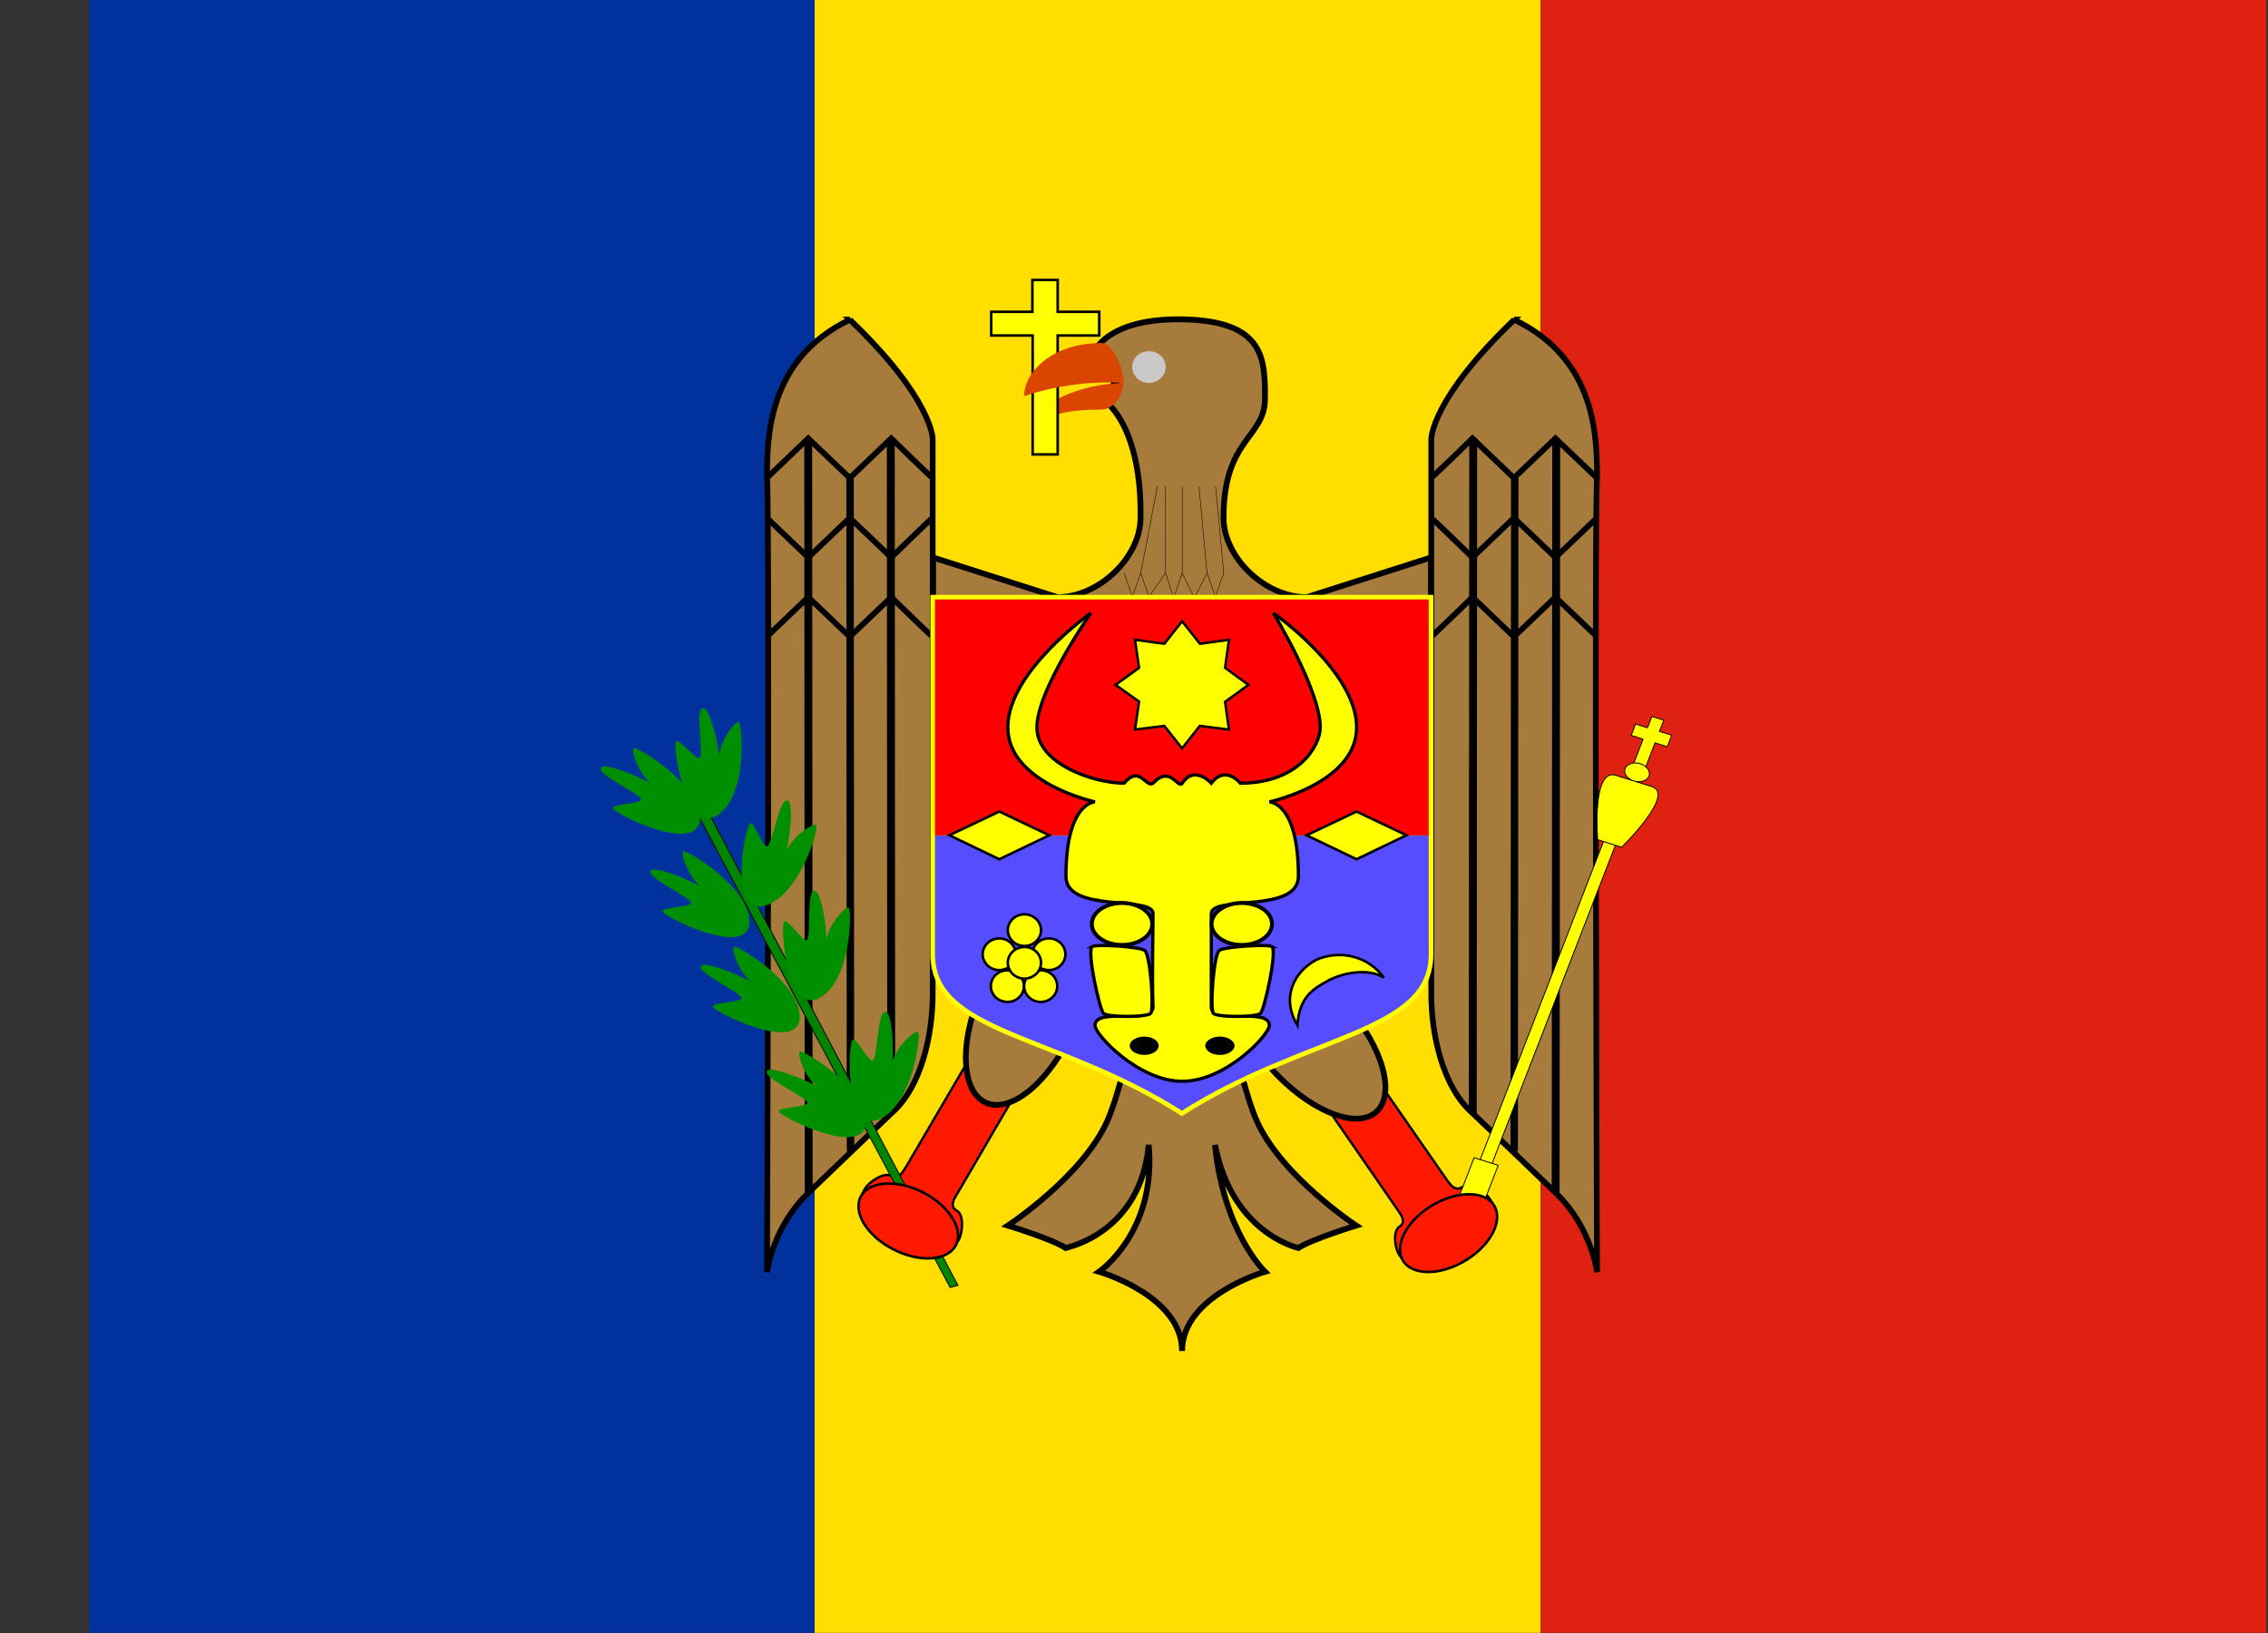 <svg width="25" height="18" viewBox="0 0 25 18" fill="none" xmlns="http://www.w3.org/2000/svg">
<rect x="0" y="0" width="25" height="18" fill="#333333" stroke="none"/>
<g clip-path="url(#clip0_1340_55717)">
<path fill-rule="evenodd" clip-rule="evenodd" d="M0.984 0H8.982V17.998H0.984V0Z" fill="#00319C"/>
<path fill-rule="evenodd" clip-rule="evenodd" d="M8.98 0H16.982V17.998H8.98V0Z" fill="#FFDE00"/>
<path fill-rule="evenodd" clip-rule="evenodd" d="M16.984 0H24.982V17.998H16.984V0Z" fill="#DE2110"/>
<path fill-rule="evenodd" clip-rule="evenodd" d="M14.492 12.013L15.4 13.326C15.452 13.401 15.501 13.472 15.426 13.521C15.351 13.569 15.373 13.761 15.426 13.835C15.527 13.982 15.651 14.004 15.726 13.956L16.416 13.521C16.491 13.476 16.517 13.352 16.416 13.206C16.359 13.131 16.191 13.037 16.116 13.086C16.037 13.134 15.985 13.059 15.936 12.988L15.025 11.676" fill="#FF1900"/>
<path d="M14.492 12.013L15.4 13.326C15.452 13.401 15.501 13.472 15.426 13.521C15.351 13.569 15.373 13.761 15.426 13.835C15.527 13.982 15.651 14.004 15.726 13.956L16.416 13.521C16.491 13.476 16.517 13.352 16.416 13.206C16.359 13.131 16.191 13.037 16.116 13.086C16.037 13.134 15.985 13.059 15.936 12.988L15.025 11.676" stroke="black" stroke-width="0.026"/>
<path fill-rule="evenodd" clip-rule="evenodd" d="M14.845 11.09C15.251 11.551 15.392 12.079 15.16 12.265C14.929 12.451 14.408 12.228 14.002 11.767C13.597 11.306 13.457 10.775 13.689 10.59C13.92 10.404 14.439 10.625 14.847 11.088L14.845 11.09Z" fill="#A77B3B" stroke="black" stroke-width="0.063"/>
<path fill-rule="evenodd" clip-rule="evenodd" d="M10.801 11.473L9.995 12.849C9.95 12.924 9.905 12.999 9.826 12.961C9.748 12.916 9.579 13.025 9.534 13.104C9.444 13.254 9.478 13.374 9.56 13.419L10.28 13.801C10.355 13.842 10.483 13.809 10.572 13.659C10.614 13.576 10.625 13.385 10.546 13.344C10.468 13.302 10.509 13.224 10.557 13.149L11.36 11.773" fill="#FF1900"/>
<path d="M10.801 11.473L9.995 12.849C9.95 12.924 9.905 12.999 9.826 12.961C9.748 12.916 9.579 13.025 9.534 13.104C9.444 13.254 9.478 13.374 9.56 13.419L10.28 13.801C10.355 13.842 10.483 13.809 10.572 13.659C10.614 13.576 10.625 13.385 10.546 13.344C10.468 13.302 10.509 13.224 10.557 13.149L11.36 11.773" stroke="black" stroke-width="0.026"/>
<path fill-rule="evenodd" clip-rule="evenodd" d="M13.397 10.52H12.662C12.64 10.543 12.43 11.855 12.205 12.357C11.931 12.969 11.11 13.509 11.11 13.509C11.11 13.509 11.601 13.659 11.747 13.756C11.785 13.745 12.572 13.58 12.662 12.62C12.752 13.58 12.115 14.018 12.115 14.018C12.115 14.018 13.03 14.281 13.03 14.892C13.03 14.281 13.944 14.018 13.944 14.018C13.944 14.018 13.487 13.58 13.393 12.62C13.581 13.58 14.274 13.745 14.312 13.756C14.458 13.659 14.949 13.509 14.949 13.509C14.949 13.509 14.128 12.969 13.854 12.357C13.63 11.855 13.42 10.543 13.397 10.52ZM10.285 6.145L11.657 6.583C12.111 6.583 12.572 6.145 12.572 5.706C12.587 4.731 12.205 4.394 12.115 4.394L12.295 4.221L12.021 3.959C12.021 3.959 12.115 3.505 13.03 3.52C13.944 3.535 13.944 3.959 13.944 4.394C13.944 4.828 13.487 4.832 13.487 5.706C13.487 6.145 13.944 6.583 14.402 6.583L15.774 6.145V10.52H10.281L10.285 6.145Z" fill="#A77B3B" stroke="black" stroke-width="0.064"/>
<path d="M12.391 6.316L12.482 6.579L12.574 6.316L12.665 6.579L12.848 6.316L12.938 6.593L13.031 6.316L13.166 6.593L13.306 6.316L13.397 6.579L13.489 6.316" stroke="black" stroke-width="0.005"/>
<path d="M12.758 5.359L12.574 6.323M12.848 5.359V6.323M13.032 5.359V6.323M13.216 5.359L13.306 6.323M13.399 5.359L13.49 6.323" stroke="black" stroke-width="0.005"/>
<path fill-rule="evenodd" clip-rule="evenodd" d="M9.369 3.523C8.455 3.96 8.455 4.837 8.455 5.274C8.486 5.671 8.455 14.021 8.455 14.021C8.455 14.021 8.514 13.527 8.912 13.147L9.367 12.71L9.824 12.273C10.16 11.982 10.281 11.396 10.281 10.959V4.837C10.281 4.837 10.281 4.397 9.367 3.523H9.369Z" fill="#A77B3B" stroke="black" stroke-width="0.063"/>
<path d="M10.281 5.269C10.271 5.269 9.824 4.832 9.824 4.832L9.367 5.269L8.909 4.832L8.452 5.269" stroke="black" stroke-width="0.063"/>
<path d="M10.281 5.708C10.271 5.708 9.824 6.145 9.824 6.145L9.367 5.708L8.909 6.145L8.452 5.708" stroke="black" stroke-width="0.063"/>
<path d="M10.281 7.019C10.271 7.019 9.824 6.582 9.824 6.582L9.367 7.019L8.909 6.582L8.452 7.019" stroke="black" stroke-width="0.063"/>
<path d="M9.819 4.832L9.824 12.27" stroke="black" stroke-width="0.087"/>
<path d="M9.37 5.27L9.375 12.689" stroke="black" stroke-width="0.082"/>
<path d="M8.909 4.832L8.914 13.143" stroke="black" stroke-width="0.087"/>
<path fill-rule="evenodd" clip-rule="evenodd" d="M16.689 3.523C17.604 3.96 17.604 4.837 17.604 5.274C17.573 5.671 17.604 14.021 17.604 14.021C17.604 14.021 17.544 13.527 17.147 13.147L16.692 12.71L16.235 12.273C15.899 11.982 15.777 11.396 15.777 10.959V4.837C15.777 4.837 15.777 4.397 16.692 3.523H16.689Z" fill="#A77B3B" stroke="black" stroke-width="0.063"/>
<path d="M15.773 5.269C15.784 5.269 16.231 4.832 16.231 4.832L16.688 5.269L17.145 4.832L17.603 5.269" stroke="black" stroke-width="0.063"/>
<path d="M15.773 5.708C15.784 5.708 16.231 6.145 16.231 6.145L16.688 5.708L17.145 6.145L17.603 5.708" stroke="black" stroke-width="0.063"/>
<path d="M15.773 7.019C15.784 7.019 16.231 6.582 16.231 6.582L16.688 7.019L17.145 6.582L17.603 7.019" stroke="black" stroke-width="0.063"/>
<path d="M16.239 4.832L16.234 12.27" stroke="black" stroke-width="0.087"/>
<path d="M16.697 5.27L16.691 12.689" stroke="black" stroke-width="0.082"/>
<path d="M17.154 4.832L17.148 13.143" stroke="black" stroke-width="0.087"/>
<path fill-rule="evenodd" clip-rule="evenodd" d="M11.826 11.351C11.583 11.908 11.157 12.27 10.878 12.159C10.598 12.048 10.567 11.503 10.81 10.947C11.052 10.391 11.481 10.03 11.76 10.141C12.039 10.252 12.072 10.794 11.828 11.352L11.826 11.351Z" fill="#A77B3B" stroke="black" stroke-width="0.063"/>
<path fill-rule="evenodd" clip-rule="evenodd" d="M10.281 6.582H15.774V9.207H10.281V6.582Z" fill="#FF0000"/>
<path fill-rule="evenodd" clip-rule="evenodd" d="M10.285 9.211H15.778V10.523C15.778 11.397 14.406 11.397 13.033 12.271C11.657 11.401 10.281 11.401 10.281 10.523L10.285 9.211Z" fill="#564DFF"/>
<path d="M10.281 6.582H15.774V10.522C15.774 11.396 14.402 11.396 13.028 12.273C11.656 11.396 10.281 11.396 10.281 10.52V6.585V6.582Z" stroke="#FFFF00" stroke-width="0.051"/>
<path fill-rule="evenodd" clip-rule="evenodd" d="M12.024 6.758C12.024 6.758 11.109 7.401 11.109 8.017C11.109 8.632 12.07 8.839 12.07 8.839C12.07 8.839 11.75 8.839 11.75 9.659C11.75 10.071 12.71 9.866 12.71 10.071C12.71 10.276 12.697 10.772 12.71 11.098C12.71 11.303 12.07 11.098 12.07 11.303C12.07 11.405 12.551 11.919 13.032 11.919C13.513 11.919 13.992 11.405 13.992 11.303C13.992 11.098 13.352 11.303 13.352 11.098V10.071C13.352 9.866 14.312 10.071 14.312 9.659C14.312 8.839 13.992 8.839 13.992 8.839C13.992 8.839 14.954 8.633 14.954 8.017C14.954 7.4 14.037 6.758 14.037 6.758C14.037 6.758 14.553 7.606 14.553 8.017C14.553 8.222 14.312 8.633 13.672 8.633C13.672 8.633 13.509 8.427 13.352 8.633C13.352 8.633 13.168 8.427 13.032 8.633C12.985 8.703 12.902 8.427 12.71 8.633C12.63 8.688 12.565 8.427 12.39 8.633C12.07 8.633 11.43 8.427 11.43 8.017C11.43 7.606 12.024 6.758 12.024 6.758Z" fill="#FFFF00" stroke="black" stroke-width="0.036"/>
<path fill-rule="evenodd" clip-rule="evenodd" d="M12.04 10.433C11.975 10.475 12.123 11.144 12.166 11.173C12.232 11.214 12.617 11.214 12.681 11.173C12.726 11.144 12.681 10.515 12.617 10.475C12.552 10.433 12.085 10.405 12.038 10.433H12.04Z" fill="#FFFF00" stroke="black" stroke-width="0.036"/>
<path fill-rule="evenodd" clip-rule="evenodd" d="M14.019 10.433C14.084 10.475 13.936 11.144 13.892 11.173C13.827 11.214 13.441 11.214 13.378 11.173C13.333 11.144 13.378 10.515 13.441 10.475C13.507 10.433 13.974 10.405 14.021 10.433H14.019Z" fill="#FFFF00" stroke="black" stroke-width="0.036"/>
<path fill-rule="evenodd" clip-rule="evenodd" d="M12.701 10.185C12.701 10.246 12.666 10.305 12.604 10.348C12.541 10.392 12.456 10.416 12.368 10.416C12.28 10.416 12.195 10.392 12.133 10.348C12.07 10.305 12.035 10.246 12.035 10.185C12.035 10.123 12.07 10.064 12.133 10.021C12.195 9.978 12.28 9.953 12.368 9.953C12.456 9.953 12.541 9.978 12.604 10.021C12.666 10.064 12.701 10.123 12.701 10.185Z" fill="#FFFF00" stroke="black" stroke-width="0.043"/>
<path fill-rule="evenodd" clip-rule="evenodd" d="M14.021 10.185C14.021 10.246 13.986 10.305 13.924 10.348C13.861 10.392 13.777 10.416 13.688 10.416C13.6 10.416 13.515 10.392 13.453 10.348C13.39 10.305 13.355 10.246 13.355 10.185C13.355 10.123 13.39 10.064 13.453 10.021C13.515 9.978 13.6 9.953 13.688 9.953C13.777 9.953 13.861 9.978 13.924 10.021C13.986 10.064 14.021 10.123 14.021 10.185Z" fill="#FFFF00" stroke="black" stroke-width="0.043"/>
<path fill-rule="evenodd" clip-rule="evenodd" d="M13.608 11.527C13.608 11.583 13.533 11.628 13.447 11.628C13.357 11.628 13.286 11.583 13.286 11.527C13.286 11.471 13.361 11.426 13.447 11.426C13.533 11.426 13.608 11.471 13.608 11.527ZM12.772 11.527C12.772 11.583 12.701 11.628 12.614 11.628C12.528 11.628 12.453 11.583 12.453 11.527C12.453 11.471 12.524 11.426 12.614 11.426C12.701 11.426 12.772 11.471 12.772 11.527Z" fill="black"/>
<path fill-rule="evenodd" clip-rule="evenodd" d="M13.03 8.249L12.834 8.001L12.511 8.042L12.556 7.734L12.297 7.549L12.556 7.361L12.511 7.052L12.834 7.096L13.03 6.848L13.227 7.096L13.547 7.052L13.504 7.361L13.761 7.549L13.504 7.736L13.547 8.042L13.225 8.001L13.03 8.249Z" fill="#FFFF00" stroke="black" stroke-width="0.027"/>
<path fill-rule="evenodd" clip-rule="evenodd" d="M14.402 9.207L14.953 9.471L15.503 9.207L14.953 8.945L14.402 9.207Z" fill="#FFFF00" stroke="black" stroke-width="0.028"/>
<path fill-rule="evenodd" clip-rule="evenodd" d="M10.465 9.207L11.015 9.471L11.566 9.207L11.015 8.945L10.465 9.207Z" fill="#FFFF00" stroke="black" stroke-width="0.028"/>
<path fill-rule="evenodd" clip-rule="evenodd" d="M15.252 10.775C15.084 10.668 14.8 10.722 14.641 10.809C14.482 10.896 14.323 10.983 14.301 11.3C14.119 10.996 14.263 10.715 14.505 10.582C14.633 10.523 14.78 10.511 14.917 10.546C15.055 10.582 15.174 10.664 15.254 10.777L15.252 10.775Z" fill="#FFFF00" stroke="black" stroke-width="0.028"/>
<path fill-rule="evenodd" clip-rule="evenodd" d="M11.475 10.253C11.475 10.299 11.456 10.343 11.421 10.376C11.387 10.409 11.341 10.427 11.292 10.427C11.244 10.427 11.197 10.409 11.163 10.376C11.129 10.343 11.109 10.299 11.109 10.253C11.109 10.206 11.129 10.162 11.163 10.129C11.197 10.097 11.244 10.078 11.292 10.078C11.341 10.078 11.387 10.097 11.421 10.129C11.456 10.162 11.475 10.206 11.475 10.253Z" fill="#FFFF00" stroke="black" stroke-width="0.028"/>
<path fill-rule="evenodd" clip-rule="evenodd" d="M11.287 10.87C11.287 10.916 11.268 10.961 11.234 10.993C11.2 11.026 11.153 11.044 11.105 11.044C11.056 11.044 11.01 11.026 10.975 10.993C10.941 10.961 10.922 10.916 10.922 10.87C10.922 10.824 10.941 10.779 10.975 10.746C11.01 10.714 11.056 10.695 11.105 10.695C11.153 10.695 11.2 10.714 11.234 10.746C11.268 10.779 11.287 10.824 11.287 10.87Z" fill="#FFFF00" stroke="black" stroke-width="0.028"/>
<path fill-rule="evenodd" clip-rule="evenodd" d="M11.197 10.518C11.197 10.565 11.178 10.609 11.144 10.642C11.11 10.675 11.063 10.693 11.015 10.693C10.966 10.693 10.92 10.675 10.886 10.642C10.851 10.609 10.832 10.565 10.832 10.518C10.832 10.472 10.851 10.428 10.886 10.395C10.92 10.362 10.966 10.344 11.015 10.344C11.063 10.344 11.11 10.362 11.144 10.395C11.178 10.428 11.197 10.472 11.197 10.518Z" fill="#FFFF00" stroke="black" stroke-width="0.028"/>
<path fill-rule="evenodd" clip-rule="evenodd" d="M11.654 10.87C11.654 10.916 11.635 10.961 11.601 10.993C11.567 11.026 11.52 11.044 11.472 11.044C11.423 11.044 11.377 11.026 11.343 10.993C11.308 10.961 11.289 10.916 11.289 10.87C11.289 10.824 11.308 10.779 11.343 10.746C11.377 10.714 11.423 10.695 11.472 10.695C11.52 10.695 11.567 10.714 11.601 10.746C11.635 10.779 11.654 10.824 11.654 10.87Z" fill="#FFFF00" stroke="black" stroke-width="0.028"/>
<path fill-rule="evenodd" clip-rule="evenodd" d="M11.744 10.518C11.744 10.565 11.725 10.609 11.691 10.642C11.656 10.675 11.61 10.693 11.562 10.693C11.513 10.693 11.467 10.675 11.432 10.642C11.398 10.609 11.379 10.565 11.379 10.518C11.379 10.472 11.398 10.428 11.432 10.395C11.467 10.362 11.513 10.344 11.562 10.344C11.61 10.344 11.656 10.362 11.691 10.395C11.725 10.428 11.744 10.472 11.744 10.518Z" fill="#FFFF00" stroke="black" stroke-width="0.028"/>
<path fill-rule="evenodd" clip-rule="evenodd" d="M11.475 10.612C11.475 10.658 11.456 10.703 11.421 10.736C11.387 10.768 11.341 10.787 11.292 10.787C11.244 10.787 11.197 10.768 11.163 10.736C11.129 10.703 11.109 10.658 11.109 10.612C11.109 10.566 11.129 10.521 11.163 10.489C11.197 10.456 11.244 10.438 11.292 10.438C11.341 10.438 11.387 10.456 11.421 10.489C11.456 10.521 11.475 10.566 11.475 10.612Z" fill="#FFFF00" stroke="black" stroke-width="0.028"/>
<path fill-rule="evenodd" clip-rule="evenodd" d="M12.142 4.515C11.677 4.515 11.616 4.59 11.406 4.662C11.406 4.459 11.924 4.223 12.382 4.223C12.382 4.369 12.262 4.515 12.142 4.515Z" fill="#DA4500"/>
<path fill-rule="evenodd" clip-rule="evenodd" d="M12.849 4.048C12.849 4.142 12.766 4.221 12.665 4.221C12.563 4.221 12.48 4.142 12.48 4.044C12.48 3.946 12.563 3.871 12.665 3.871C12.766 3.871 12.849 3.946 12.849 4.044V4.048Z" fill="#CAC9C7"/>
<path fill-rule="evenodd" clip-rule="evenodd" d="M10.926 3.437V3.698H11.383V5.009H11.659V3.698H12.117V3.437H11.659V3.086H11.38V3.437H10.926Z" fill="#FFFF00" stroke="black" stroke-width="0.028"/>
<path fill-rule="evenodd" clip-rule="evenodd" d="M12.388 4.22C12.015 4.199 11.643 4.249 11.289 4.366C11.289 4.096 11.604 3.781 12.144 3.781C12.264 3.781 12.388 4.074 12.388 4.22Z" fill="#DA4500"/>
<path fill-rule="evenodd" clip-rule="evenodd" d="M7.63 8.864C7.498 8.58 7.501 8.489 7.735 8.814L10.559 14.167L10.473 14.192L7.631 8.865L7.63 8.864Z" fill="#008500" stroke="black" stroke-width="0.01"/>
<path fill-rule="evenodd" clip-rule="evenodd" d="M9.543 12.39C9.573 11.993 8.845 11.566 8.815 11.592C8.789 11.622 8.86 11.854 8.999 11.97C8.737 11.835 8.459 11.753 8.452 11.809C8.429 11.892 8.864 12.079 8.902 12.154C8.902 12.207 8.579 12.199 8.587 12.252C8.594 12.304 9.498 12.762 9.543 12.39ZM8.815 11.236C8.845 10.838 8.118 10.411 8.092 10.437C8.062 10.463 8.133 10.696 8.272 10.816C8.009 10.681 7.732 10.594 7.724 10.654C7.706 10.733 8.137 10.924 8.174 10.999C8.178 11.052 7.856 11.044 7.859 11.097C7.867 11.149 8.77 11.603 8.815 11.236ZM8.26 10.186C8.29 9.788 7.563 9.361 7.533 9.387C7.503 9.413 7.578 9.646 7.717 9.766C7.454 9.631 7.177 9.545 7.169 9.605C7.151 9.683 7.582 9.875 7.619 9.95C7.619 10.002 7.301 9.995 7.304 10.047C7.312 10.1 8.215 10.557 8.26 10.186ZM7.713 9.046C7.739 8.652 7.016 8.221 6.986 8.247C6.956 8.277 7.031 8.51 7.166 8.63C6.903 8.491 6.626 8.408 6.622 8.468C6.599 8.547 7.034 8.738 7.068 8.81C7.072 8.862 6.749 8.858 6.757 8.911C6.764 8.963 7.664 9.417 7.713 9.046Z" fill="#008F00"/>
<path fill-rule="evenodd" clip-rule="evenodd" d="M7.899 8.992C8.252 8.778 8.181 7.965 8.143 7.957C8.102 7.953 7.948 8.144 7.929 8.324C7.888 8.04 7.794 7.777 7.742 7.807C7.663 7.837 7.757 8.283 7.716 8.354C7.678 8.392 7.491 8.137 7.453 8.174C7.408 8.212 7.558 9.176 7.903 8.992H7.899ZM8.409 9.989C8.814 9.899 9.035 9.112 8.998 9.093C8.96 9.074 8.75 9.206 8.672 9.371C8.732 9.089 8.735 8.812 8.672 8.823C8.585 8.827 8.522 9.277 8.458 9.329C8.409 9.352 8.319 9.056 8.27 9.074C8.218 9.097 8.023 10.053 8.409 9.989ZM9.017 11.009C9.388 10.829 9.392 10.012 9.354 10.004C9.317 9.993 9.148 10.173 9.11 10.349C9.095 10.06 9.028 9.794 8.972 9.821C8.889 9.843 8.942 10.293 8.897 10.36C8.852 10.394 8.69 10.124 8.645 10.158C8.6 10.192 8.66 11.163 9.02 11.009H9.017ZM9.677 12.344C10.063 12.198 10.156 11.388 10.119 11.373C10.082 11.358 9.894 11.523 9.838 11.695C9.853 11.407 9.815 11.133 9.755 11.155C9.669 11.17 9.677 11.624 9.624 11.688C9.575 11.714 9.444 11.433 9.399 11.463C9.35 11.485 9.305 12.464 9.677 12.344Z" fill="#008F00"/>
<path fill-rule="evenodd" clip-rule="evenodd" d="M10.531 13.735C10.432 13.903 10.122 13.918 9.833 13.764C9.544 13.61 9.395 13.349 9.493 13.181C9.591 13.013 9.904 12.999 10.191 13.152C10.477 13.305 10.629 13.567 10.531 13.735Z" fill="#FF1900" stroke="black" stroke-width="0.028"/>
<path fill-rule="evenodd" clip-rule="evenodd" d="M17.981 8.106L18.029 7.981L18.16 8.022L18.209 7.897L18.34 7.938L18.292 8.062L18.427 8.104L18.378 8.231L18.243 8.189L18.122 8.502L17.991 8.46L18.112 8.148L17.981 8.106ZM17.7 9.211L17.831 9.253L16.424 12.884L16.293 12.843L17.7 9.211Z" fill="#FFFF00" stroke="black" stroke-width="0.01"/>
<path fill-rule="evenodd" clip-rule="evenodd" d="M16.249 12.761L16.515 12.845L16.126 13.847L15.861 13.763L16.249 12.761ZM17.811 8.546L18.209 8.671C18.473 8.754 17.875 9.339 17.875 9.339L17.611 9.256C17.611 9.256 17.545 8.462 17.811 8.546ZM18.177 8.554C18.156 8.607 18.082 8.631 18.009 8.608C17.936 8.585 17.893 8.524 17.913 8.473C17.932 8.421 18.008 8.395 18.081 8.418C18.153 8.441 18.197 8.503 18.176 8.556L18.177 8.554Z" fill="#FFFF00" stroke="black" stroke-width="0.01"/>
<path fill-rule="evenodd" clip-rule="evenodd" d="M16.463 13.278C16.574 13.439 16.446 13.71 16.17 13.884C15.894 14.059 15.583 14.066 15.472 13.906C15.361 13.745 15.491 13.473 15.765 13.3C16.038 13.127 16.352 13.118 16.463 13.278Z" fill="#FF1900" stroke="black" stroke-width="0.028"/>
</g>
<defs>
<clipPath id="clip0_1340_55717">
<rect width="23.997" height="17.998" fill="white" transform="translate(0.984)"/>
</clipPath>
</defs>
</svg>
